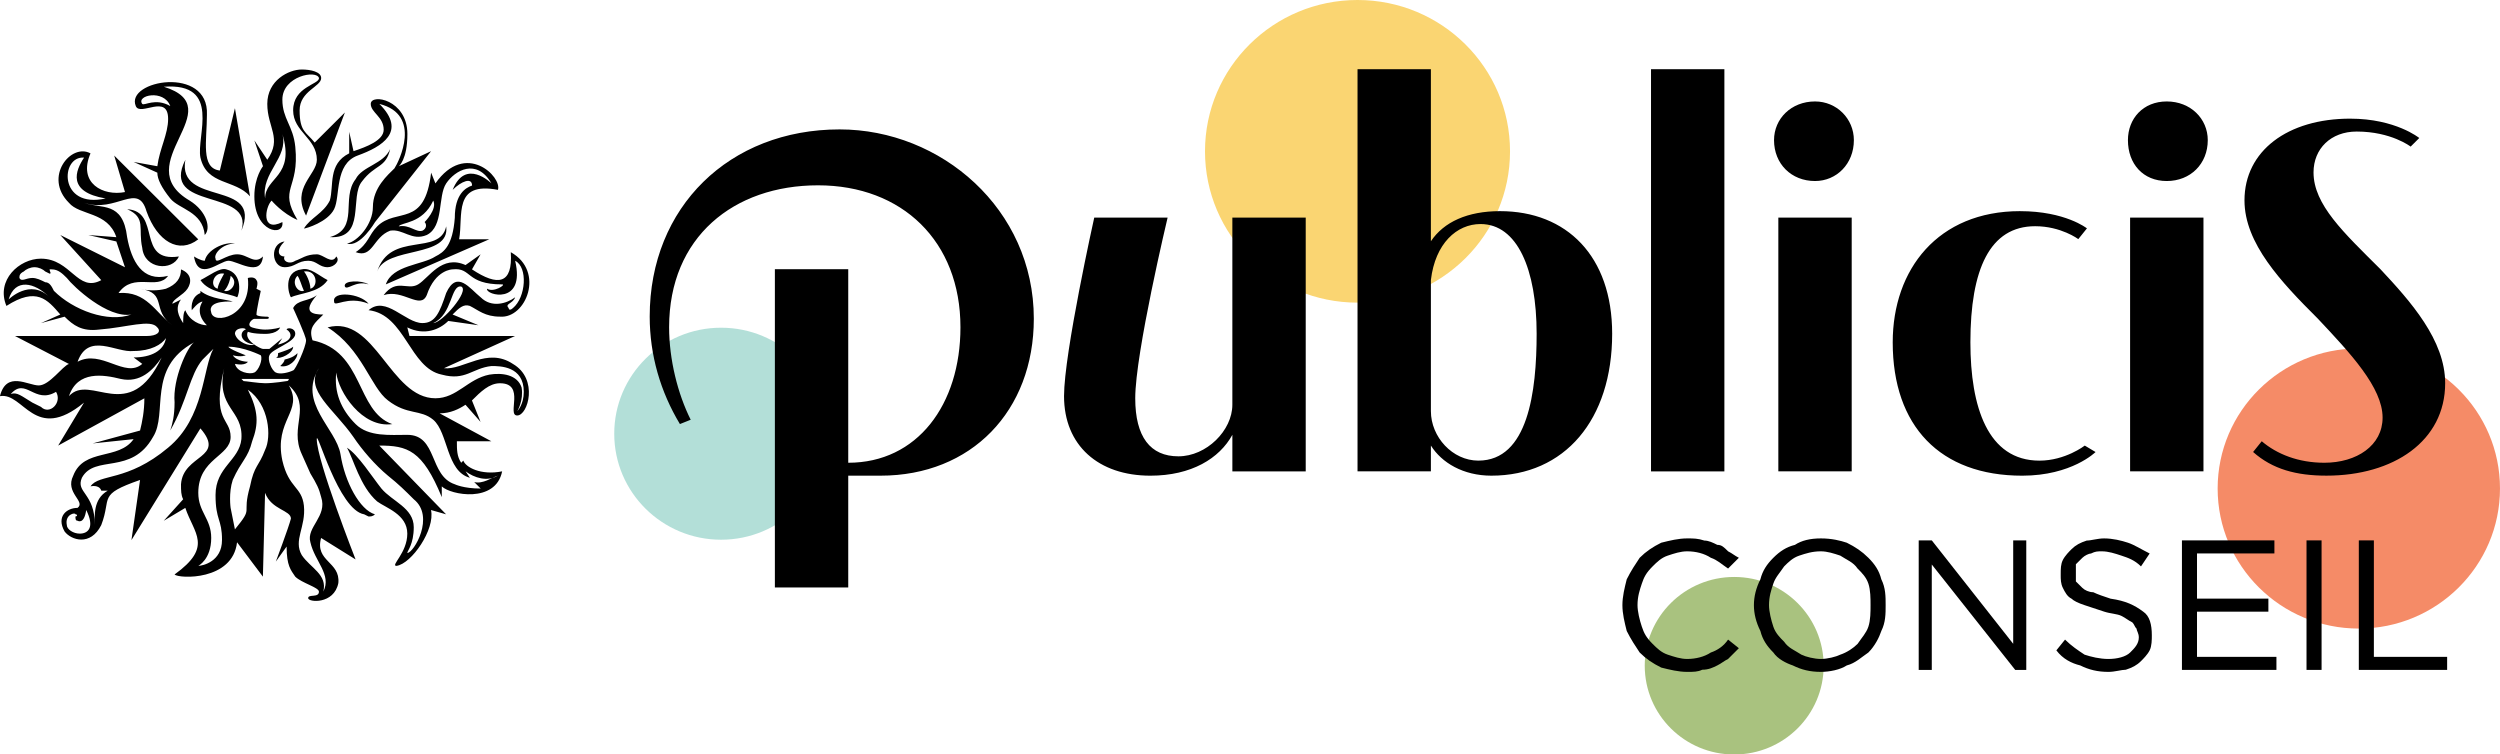 <?xml version="1.0" encoding="UTF-8"?>
<svg id="Layer_2" data-name="Layer 2" xmlns="http://www.w3.org/2000/svg" viewBox="0 0 1904.42 574.75">
  <defs>
    <style>
      .cls-1 {
        fill: #a9c27f;
      }

      .cls-1, .cls-2, .cls-3, .cls-4, .cls-5 {
        fill-rule: evenodd;
        stroke-width: 0px;
      }

      .cls-2 {
        fill: #b3dfd8;
      }

      .cls-3 {
        fill: #f58b67;
      }

      .cls-4 {
        fill: #fad572;
      }
    </style>
  </defs>
  <g id="LOGO">
    <g id="COULEUR">
      <path class="cls-3" d="M1689.33,372.13c0-58.93,48.15-106.7,107.54-106.7s107.54,47.77,107.54,106.7-48.15,106.7-107.54,106.7-107.54-47.77-107.54-106.7h0Z"/>
      <path class="cls-1" d="M1252.91,507.13c0-37.34,30.51-67.62,68.15-67.62s68.15,30.27,68.15,67.62-30.51,67.62-68.15,67.62-68.15-30.27-68.15-67.62h0Z"/>
      <path class="cls-2" d="M467.91,330.39c0-44.6,36.44-80.75,81.39-80.75s81.39,36.15,81.39,80.75-36.44,80.75-81.39,80.75-81.39-36.15-81.39-80.75h0Z"/>
      <path class="cls-4" d="M917.93,115.27c0-63.66,52.02-115.27,116.18-115.27s116.18,51.61,116.18,115.27-52.02,115.27-116.18,115.27-116.18-51.61-116.18-115.27h0Z"/>
      <path class="cls-5" d="M293.91,216.64c4.93-14.73,27.91-14.73,37.77-21.28,6.57-3.27,13.14-8.18,14.78-29.46,0-18,8.21-22.91,13.14-24.55,0-6.55-8.21-3.27-14.78,3.27,9.85-24.55,29.56-4.91,29.56-4.91-11.49-19.64-27.91-9.82-34.48,0-6.57,9.82-1.64,32.73-14.78,39.28-11.49,4.91-18.06-4.91-27.91-3.27-13.14,4.91-13.14,21.28-26.27,16.37,9.85-6.55,9.85-13.09,16.42-19.64,14.78-14.73,36.12,1.64,41.05-40.92l3.28,8.18c22.99-32.73,50.9-4.91,47.62,4.91-34.48-6.55-26.27,19.64-29.56,37.64h22.99l-78.81,34.37h0ZM339.89,172.45c3.28,24.55-45.98,14.73-52.54,34.37,9.85-31.1,47.62-11.46,52.54-34.37M366.16,372.13l-4.93-4.91c6.57,1.64,13.14-3.27,18.06-4.91-8.21,4.91-18.06,1.64-24.63-3.27l3.28,4.91c-18.06-4.91-16.42-34.37-27.91-44.19-9.85-8.18-19.7-3.27-34.48-14.73-13.14-9.82-19.7-39.28-45.98-55.65,36.12-9.82,47.62,54.01,82.1,54.01,16.42,0,24.63-14.73,41.05-18,9.85-1.64,21.35,0,24.63,9.82,1.64,9.82-3.28,18-3.28,18,0,0,4.93-4.91,4.93-14.73,0-19.64-18.06-19.64-24.63-19.64-14.78,1.64-19.7,11.46-37.77,6.55-24.63-4.91-27.91-45.83-55.83-49.1,13.14-11.46,27.91,9.82,41.05,9.82,9.85,0,13.14-8.18,18.06-22.91,8.21-18,18.06-3.27,26.27,3.27,8.21,8.18,19.7,4.91,26.27,0-1.64,4.91-8.21,4.91-4.93,8.18,0,1.64,1.64,1.64,3.28,0,9.85-8.18,11.49-31.1,1.64-36.01,8.21,34.37-22.99,26.19-21.35,21.28,4.93,3.27,14.78-3.27,11.49-3.27-27.91,0-22.99-13.09-37.77-11.46,0,0-13.14,0-19.7,19.64-4.93,11.46-18.06-4.91-32.84,0,9.85-13.09,18.06-3.27,26.27-8.18,8.21-4.91,18.06-22.91,36.12-14.73l11.49-8.18-6.57,11.46c19.7,13.09,31.2,11.46,29.56-13.09,26.27,14.73,11.49,50.74-8.21,49.1-11.49,0-16.42-4.91-22.99-8.18-4.93-1.64-8.21,1.64-13.14,6.55l19.7,8.18-22.99-3.27c-6.57,6.55-18.06,11.46-31.2,4.91l1.64,6.55h80.46l-54.19,24.55c14.78,1.64,32.84-16.37,52.54-3.27,19.7,11.46,11.49,39.28,3.28,39.28s6.57-24.55-13.14-24.55c-8.21,0-14.78,6.55-21.35,13.09l6.57,16.37-11.49-13.09c-4.93,3.27-11.49,6.55-19.7,6.55l39.41,21.28h-26.27c0,6.55,0,11.46,3.28,16.37l1.64-1.64c1.64,4.91,13.14,11.46,29.56,8.18-4.93,24.55-39.41,18-45.98,11.46v8.18c-14.78-36.01-26.27-39.28-47.62-39.28l50.9,52.37-11.49-3.27c3.28,14.73-14.78,40.92-26.27,42.55-4.93,0,8.21-9.82,8.21-24.55s-16.42-19.64-22.99-24.55c-13.14-11.46-18.06-32.73-22.99-40.92,8.21,4.91,19.7,22.91,26.27,31.1,8.21,9.82,24.63,14.73,24.63,29.46,0,13.09-4.93,18-4.93,19.64,4.93,0,21.35-27.82,4.93-40.92-6.57-6.55-11.49-11.46-19.7-18-9.85-8.18-19.7-19.64-26.27-29.46-14.78-21.28-37.77-36.01-26.27-52.37-16.42,26.19,13.14,45.83,16.42,65.47,3.28,21.28,14.78,42.55,26.27,45.83-1.64,1.64-3.28,1.64-4.93,1.64l-3.28-1.64c-19.7-3.27-36.12-65.47-36.12-57.28,0,16.37,29.56,91.65,29.56,91.65l-26.27-16.37c-4.93,18,14.78,18,13.14,34.37-3.28,16.37-22.99,14.73-22.99,11.46s8.21,0,8.21-4.91c0-3.27-13.14-6.55-18.06-11.46-3.28-4.91-6.57-8.18-6.57-22.91l-8.21,11.46s9.85-26.19,11.49-32.73c0-6.55-14.78-6.55-19.7-19.64l-1.64,63.83-19.7-26.19c-3.28,29.46-44.33,27.82-47.62,24.55,29.56-21.28,14.78-31.1,8.21-50.74l-16.42,9.82,14.78-16.37c-1.64-3.27-1.64-6.55-1.64-11.46,1.64-22.91,34.48-19.64,14.78-42.55l-52.54,85.11,6.57-45.83c-32.84,11.46-21.35,13.09-29.56,34.37-8.21,16.37-22.99,11.46-27.91,4.91-6.57-11.46,1.64-18,9.85-18,6.57-4.91-9.85-11.46-3.28-24.55,8.21-21.28,34.48-11.46,45.98-27.82l-31.2,3.27,36.12-9.82c1.64-6.55,3.28-14.73,3.28-24.55l-65.68,36.01,19.7-32.73c-37.77,31.1-45.98-8.18-64.04-4.91,4.93-19.64,21.35-8.18,29.56-8.18s18.06-14.73,22.99-16.37l-41.05-21.28h100.16c8.21,0,11.49-3.27,8.21-6.55-4.93-6.55-22.99,0-44.33,1.64-13.14,1.64-19.7-3.27-26.27-9.82l-18.06,4.91,14.78-6.55c-9.85-11.46-18.06-21.28-41.05-6.55-8.21-19.64,9.85-36.01,26.27-36.01,22.99,0,27.91,26.19,45.98,16.37l-31.2-34.37,49.26,24.55-6.57-19.64-21.35-4.91,21.35,1.64c-6.57-19.64-27.91-16.37-36.12-26.19-19.7-19.64,1.64-45.83,16.42-37.64-9.85,22.91,9.85,32.73,26.27,29.46l-8.21-27.82,64.04,63.83c-14.78,11.46-31.2,1.64-39.41-21.28-6.57-22.91-22.99,1.64-47.62-6.55,13.14,4.91,29.56-1.64,32.84,26.19,3.28,18,11.49,34.37,31.2,29.46-8.21,11.46-26.27-3.27-37.77,13.09,21.35-1.64,27.91,14.73,41.05,24.55-16.42-11.46-3.28-24.55-24.63-27.82,6.57,1.64,13.14,1.64,19.7,0,8.21-3.27,11.49-8.18,11.49-14.73,8.21,3.27,8.21,9.82,4.93,14.73-3.28,4.91-11.49,8.18-11.49,11.46l6.57-3.27c-4.93,6.55-1.64,13.09,1.64,18,0-3.27,0-8.18,1.64-9.82,3.28,8.18,11.49,11.46,16.42,11.46-9.85-9.82-3.28-18-3.28-18-3.28,0-8.21,6.55-8.21,6.55,0,0-1.64-9.82,6.57-13.09v-1.64c8.21,6.55,21.35,6.55,24.63,8.18,0,0-19.7-1.64-16.42,8.18,1.64,9.82,31.2,3.27,27.91-26.19,0,0,4.93-1.64,6.57,1.64,1.64,1.64,0,6.55,0,6.55l3.28,1.64s-3.28,14.73-3.28,18c0,1.64,8.21,1.64,8.21,1.64,1.64,0,1.64,1.64,0,1.64h-9.85c-1.64,0-6.57,4.91-1.64,6.55,0,0,4.93,1.64,9.85,1.64,6.57,0,11.49-1.64,11.49-1.64,0,0-1.64,4.91-11.49,4.91s-13.14-1.64-13.14-1.64c-3.28,6.55,9.85,13.09,11.49,13.09h4.93l9.85-8.18-3.28,4.91c13.14-3.27,9.85-9.82,6.57-11.46,0-1.64,6.57-1.64,6.57,3.27,0,6.55-18.06,11.46-19.7,16.37-1.64,3.27,1.64,11.46,4.93,13.09s9.85,0,13.14-1.64c1.64,0,9.85-18,9.85-22.91,0-3.27-9.85-24.55-9.85-24.55,3.28-6.55,11.49-4.91,18.06-9.82-11.49,13.09-3.28,14.73,4.93,14.73-6.57,6.55-11.49,9.82-8.21,19.64,39.41,8.18,32.84,54.01,60.75,63.83-22.99,3.27-41.05-24.55-42.69-39.28-1.64,14.73,3.28,27.82,14.78,39.28,9.85,9.82,26.27,8.18,39.41,8.18,22.99,0,16.42,31.1,36.12,37.64,0,0,6.57,3.27,19.7,3.27M215.1,169.18c-16.42,8.18-13.14-11.46-8.21-16.37,0,0,8.21,9.82,19.7,14.73-14.78-24.55,1.64-22.91-1.64-55.65-1.64-16.37-9.85-21.28-9.85-36.01,0-18,26.27-22.91,27.91-16.37,0,4.91-19.7,6.55-19.7,24.55,0,16.37,18.06,21.28,18.06,37.64,0,11.46-19.7,21.28-8.21,42.55l29.56-78.56-22.99,22.91c-6.57-8.18-11.49-8.18-11.49-24.55,0-14.73,16.42-18,16.42-24.55,0-4.91-8.21-6.55-14.78-6.55-9.85,0-26.27,8.18-26.27,26.19s11.49,26.19,0,42.55l-9.85-14.73,6.57,19.64s-6.57,8.18-6.57,22.91c0,27.82,22.99,31.1,21.35,19.64M215.1,102.08c9.85,32.73-13.14,32.73-13.14,49.1-3.28-19.64,18.06-31.1,13.14-49.1M262.72,218.28c1.64,3.27,8.21-4.91,18.06-1.64-4.93-3.27-19.7-3.27-18.06,1.64M251.22,152.81c-4.93,9.82-14.78,13.09-19.7,21.28,1.64,0,18.06-4.91,22.99-14.73,4.93-9.82,0-34.37,18.06-40.92,18.06-6.55,37.77-18,16.42-39.28,32.84,8.18,14.78,44.19,11.49,49.1-4.93,4.91-16.42,14.73-16.42,29.46,0,13.09-11.49,26.19-19.7,27.82,9.85,3.27,21.35-16.37,21.35-16.37l42.69-54.01-24.63,11.46s6.57-4.91,6.57-24.55c0-26.19-27.91-31.1-27.91-22.91,0,6.55,9.85,9.82,9.85,19.64,0,8.18-13.14,13.09-22.99,16.37l-3.28-14.73v16.37c-16.42,8.18-11.49,24.55-14.78,36.01M275.85,138.08c9.85-13.09,18.06-9.82,21.35-24.55-4.93,11.46-21.35,13.09-26.27,22.91-11.49,14.73,3.28,37.64-19.7,44.19,27.91,1.64,14.78-31.1,24.63-42.55M303.76,172.45c8.21-1.64,13.14,4.91,18.06,3.27,3.28-1.64,3.28-4.91,1.64-6.55,0,0,9.85-9.82,6.57-16.37-8.21,18-24.63,16.37-26.27,19.64M254.51,229.74c0,4.91,9.85-4.91,26.27,1.64-6.57-8.18-27.91-9.82-26.27-1.64M136.28,195.37c-32.84,4.91-13.14-34.37-39.41-36.01,14.78,6.55,8.21,14.73,11.49,29.46,1.64,16.37,22.99,18,27.91,6.55M223.31,264.11c-1.64,1.64-6.57,3.27-11.49,4.91,0,1.64,0,3.27-1.64,3.27,3.28,1.64,13.14-3.27,13.14-8.18M330.04,246.11c6.57,0,27.91-24.55,21.35-27.82-8.21-1.64-6.57,21.28-21.35,27.82M80.46,151.18c-29.56-4.91-22.99-21.28-16.42-31.1-18.06-1.64-19.7,39.28,16.42,31.1M6.57,228.1s16.42-16.37,31.2-1.64c-11.49-11.46-26.27-14.73-31.2,1.64M100.16,239.56c-18.06,3.27-44.33-21.28-49.26-27.82-3.28-3.27-6.57-6.55-11.49-6.55h-1.64c0,1.64,1.64,3.27,0,3.27l-3.28-1.64c-1.64-1.64-4.93-3.27-8.21-3.27s-6.57,1.64-8.21,3.27c-3.28,1.64-3.28,3.27-3.28,4.91,1.64,3.27,4.93,0,9.85,0,3.28,0,6.57,1.64,9.85,3.27,3.28,0,4.93,3.27,6.57,6.55,14.78,14.73,41.05,24.55,59.11,18M101.8,272.29c13.14,0,22.99-4.91,24.63-14.73-3.28,4.91-11.49,9.82-24.63,9.82-13.14,1.64-34.48-14.73-42.69,8.18,18.06-9.82,36.12,13.09,49.26,1.64M31.2,309.94c6.57,6.55,16.42-3.27,11.49-11.46-16.42,9.82-22.99-11.46-34.48,1.64,4.93-1.64,8.21,1.64,16.42,6.55l6.57,3.27h0ZM123.15,272.29c-6.57,9.82-16.42,19.64-31.2,16.37-13.14-3.27-32.84-6.55-39.41,13.09,16.42-18,45.98,22.91,70.6-29.46M65.68,388.5c-1.64,11.46-6.57,8.18-6.57,8.18-1.64,0-1.64-1.64-1.64-3.27,1.64,0,1.64-1.64,0-1.64,0-1.64-8.21,0-6.57,8.18,0,3.27,4.93,6.55,9.85,6.55,6.57,0,11.49-4.91,4.93-18M133,306.66c-1.64-18,9.85-42.55,14.78-45.83-36.12,19.64-19.7,54.01-31.2,72.01-16.42,29.46-44.33,13.09-54.19,31.1-4.93,11.46,9.85,11.46,9.85,36.01,0-6.55-1.64-19.64,9.85-26.19h-4.93c-1.64-4.91-8.21-3.27-8.21-3.27,6.57-9.82,27.91-3.27,59.11-29.46,27.91-22.91,26.27-60.56,34.48-75.29l-8.21,8.18c-9.85,11.46-11.49,31.1-24.63,54.01,1.64-4.91,3.28-11.46,3.28-21.28M185.54,288.66h-1.64l1.64,1.64c1.64,0,11.49,1.64,16.42,1.64,6.57,0,16.42-1.64,16.42-1.64,1.64,0,1.64-1.64,1.64-1.64h-34.48M178.97,254.29c1.64,6.55,11.49,9.82,14.78,8.18-11.49-1.64-11.49-9.82-6.57-11.46,0-1.64-8.21-1.64-8.21,3.27M174.05,264.11c0,1.64,13.14,6.55,13.14,6.55,0,0-3.28,1.64-9.85,0,3.28,4.91,11.49,4.91,11.49,4.91,0,0-1.64,3.27-9.85,1.64,1.64,6.55,11.49,8.18,14.78,6.55,3.28-1.64,6.57-9.82,4.93-13.09,0,0-13.14-6.55-24.63-6.55M169.12,411.41c0-16.37-4.93-14.73-4.93-34.37,0-21.28,18.06-26.19,19.7-42.55,1.64-22.91-19.7-22.91-13.14-54.01-9.85,40.92,4.93,37.64,4.93,52.37s-24.63,16.37-24.63,42.55c0,14.73,9.85,19.64,9.85,34.37,0,16.37-9.85,21.28-9.85,21.28,3.28,0,18.06-3.27,18.06-19.64M178.97,403.23c14.78-18,4.93-9.82,11.49-32.73,3.28-16.37,6.57-14.73,11.49-27.82,4.93-9.82,3.28-34.37-13.14-45.83,8.21,16.37,8.21,26.19,3.28,39.28-3.28,13.09-8.21,14.73-14.78,29.46-3.28,9.82-1.64,21.28-1.64,21.28l3.28,16.37h0ZM220.02,293.57c11.49,19.64-11.49,26.19-4.93,57.28,4.93,21.28,14.78,19.64,16.42,34.37,1.64,16.37-8.21,26.19-1.64,37.64,6.57,9.82,19.7,14.73,16.42,27.82,6.57-13.09-6.57-22.91-9.85-37.64-3.28-11.46,13.14-19.64,8.21-34.37-1.64-6.55-3.28-9.82-8.21-18l-6.57-14.73c-9.85-21.28,8.21-36.01-9.85-52.37M226.59,269.02c-1.64,1.64-3.28,3.27-9.85,4.91,0,1.64-1.64,3.27-3.28,4.91,6.57,1.64,13.14-4.91,13.14-9.82M216.74,203.55c8.21,0,9.85-4.91,18.06-4.91,6.57,0,8.21,4.91,14.78,4.91,4.93,0,9.85-4.91,6.57-8.18-3.28,6.55-9.85-1.64-14.78-1.64-8.21,0-11.49,3.27-16.42,4.91-4.93,3.27-9.85,0-8.21-3.27-4.93,0-6.57-4.91,0-11.46-11.49,1.64-9.85,19.64,0,19.64M180.62,193.73c-8.21,0-16.42,8.18-16.42,3.27-1.64-3.27,4.93-11.46,14.78-11.46-8.21-1.64-21.35,4.91-22.99,13.09-3.28,0-8.21-3.27-8.21-3.27,3.28,19.64,19.7,3.27,26.27,3.27s24.63,13.09,26.27-3.27c-6.57,6.55-11.49-1.64-19.7-1.64M119.86,126.63c1.64-13.09,8.21-24.55,8.21-36.01,0-19.64-21.35-1.64-24.63-9.82-8.21-19.64,55.83-31.1,54.19,6.55,0,19.64-4.93,40.92,9.85,42.55l11.49-47.46,11.49,67.1c-11.49-13.09-32.84-8.18-37.77-29.46-3.28-16.37,16.42-57.28-27.91-54.01,52.54,16.37-27.91,58.92,19.7,86.74,13.14,8.18,16.42,21.28,11.49,26.19-1.64-18-19.7-19.64-26.27-27.82-6.57-8.18-9.85-14.73-9.85-19.64l-18.06-8.18,18.06,3.27h0ZM129.72,80.8c-4.93-13.09-26.27-8.18-21.35-1.64,1.64,1.64,9.85-4.91,21.35,1.64M141.21,121.72c-19.7,39.28,52.54,21.28,42.69,54.01,16.42-39.28-49.26-18-42.69-54.01M180.62,226.47c-6.57-3.27-21.35-3.27-27.91-13.09,6.57-3.27,14.78-9.82,19.7-8.18,13.14,3.27,9.85,19.64,8.21,21.28M170.76,208.46c-8.21-1.64-11.49,9.82-4.93,11.46,0-3.27,4.93-11.46,4.93-11.46M175.69,210.1c0,1.64-1.64,8.18-4.93,11.46,4.93,1.64,11.49-6.55,4.93-11.46M229.88,205.19c6.57-1.64,13.14,4.91,19.7,8.18-6.57,9.82-21.35,9.82-27.91,13.09-1.64-1.64-6.57-19.64,8.21-21.28M236.44,219.92c6.57-1.64,4.93-14.73-4.93-13.09,1.64,1.64,4.93,8.18,4.93,13.09M231.52,221.55c-1.64-3.27-3.28-9.82-4.93-11.46-4.93,4.91,0,13.09,4.93,11.46"/>
      <g>
        <path class="cls-5" d="M1790.32,90.39c34.52,0,52.61,14.74,52.61,14.74l-6.58,6.55s-14.8-11.47-41.1-11.47c-19.73,0-32.88,13.11-32.88,31.13,0,24.57,23.01,45.87,50.96,73.72,23.01,24.57,49.32,54.06,49.32,86.83,0,44.23-39.45,70.45-90.42,70.45-23.01,0-41.1-4.91-55.89-18.02l6.58-8.19c11.51,9.83,27.95,16.38,47.67,16.38,24.66,0,44.39-13.11,44.39-34.4,0-22.94-24.66-49.15-49.32-75.36-27.95-27.85-55.89-57.34-55.89-90.11,0-37.68,32.88-62.26,80.55-62.26M1538.8,160.84c-62.47,0-96.99,44.23-96.99,99.94,0,63.89,36.17,101.58,98.63,101.58,37.81,0,55.89-18.02,55.89-18.02l-8.22-4.91s-14.8,11.47-34.52,11.47c-39.45,0-52.61-40.96-52.61-90.11,0-55.7,14.8-88.47,49.32-88.47,19.73,0,32.88,9.83,32.88,9.83l6.58-8.19s-16.44-13.11-50.96-13.11M670.81,362.35c69.04,0,116.72-49.15,116.72-119.6,0-83.55-70.69-144.17-147.95-144.17-83.84,0-144.66,58.98-144.66,142.53,0,29.49,8.22,57.34,23.01,81.92l8.22-3.28c-9.86-19.66-16.44-45.87-16.44-70.45,0-68.81,49.32-108.13,113.43-108.13s108.5,42.6,108.5,108.13c0,58.98-32.88,103.21-85.48,103.21v-147.45h-55.89v242.47h55.89v-85.19h24.66M938.77,359.08h55.89v-193.32h-55.89v142.53c0,19.66-19.73,39.32-41.1,39.32s-32.88-14.74-32.88-44.23c0-34.4,24.66-137.62,24.66-137.62h-55.89s-23.01,103.21-23.01,135.98c0,37.68,26.3,60.62,65.76,60.62,31.23,0,52.61-13.11,62.47-31.13v27.85h0ZM1257.69,359.08h55.89V52.71h-55.89v306.37h0ZM1136.04,362.35c-21.37,0-37.81-9.83-46.03-22.94v19.66h-55.89V52.71h55.89v131.07c9.86-14.74,27.95-22.94,52.61-22.94,50.96,0,85.48,34.4,85.48,93.38,0,65.53-36.17,108.13-92.06,108.13M1126.17,350.88c37.81,0,44.39-52.43,44.39-96.66,0-49.15-14.8-83.55-42.74-83.55-18.08,0-34.52,14.74-37.81,42.6v99.94c0,19.66,16.44,37.68,36.17,37.68M1354.68,165.75h55.89v193.32h-55.89v-193.32h0ZM1382.63,77.28c16.44,0,29.59,13.11,29.59,29.49,0,18.02-13.15,31.13-29.59,31.13-18.08,0-31.23-13.11-31.23-31.13,0-16.38,13.15-29.49,31.23-29.49M1622.64,165.75h55.89v193.32h-55.89v-193.32h0ZM1650.58,77.28c18.08,0,31.23,13.11,31.23,29.49,0,18.02-13.15,31.13-31.23,31.13s-29.59-13.11-29.59-31.13c0-16.38,11.51-29.49,29.59-29.49"/>
        <g>
          <path class="cls-5" d="M1316.4,501.98c-3.29,1.64-4.93,3.28-8.21,4.92-3.29,1.64-6.57,3.28-11.5,3.28-3.29,1.64-6.57,1.64-11.5,1.64-6.57,0-13.14-1.64-19.71-3.28-6.57-3.28-11.5-6.56-16.43-11.48-3.29-4.92-6.57-9.84-9.86-16.4-1.64-6.56-3.29-13.12-3.29-19.68s1.64-13.12,3.29-19.68c3.29-6.56,6.57-11.48,9.86-16.4,4.93-4.92,9.86-8.2,16.43-11.48,6.57-1.64,13.14-3.28,19.71-3.28,4.93,0,8.21,0,13.14,1.64,3.29,0,6.57,1.64,9.86,3.28,3.29,0,4.93,1.64,8.21,4.92,3.29,1.64,4.93,3.28,8.21,4.92l-8.21,8.2c-4.93-3.28-8.21-6.56-13.14-8.2-4.93-3.28-11.5-4.92-18.07-4.92-4.93,0-9.86,1.64-14.78,3.28-4.93,1.64-8.21,4.92-11.5,8.2-4.93,4.92-6.57,8.2-8.21,13.12s-3.29,9.84-3.29,16.4c0,4.92,1.64,11.48,3.29,16.4,1.64,4.92,3.29,8.2,8.21,13.12,3.29,3.28,6.57,6.56,11.5,8.2,4.93,1.64,9.86,3.28,14.78,3.28,6.57,0,13.14-1.64,18.07-4.92,4.93-1.64,9.86-4.92,13.14-9.84l8.21,6.56c-3.29,3.28-4.93,4.92-8.21,8.2h0Z"/>
          <path class="cls-5" d="M1433.14,480.66c-1.65,4.92-4.94,11.48-9.87,16.4-4.94,3.28-9.87,8.2-16.45,9.84-4.94,3.28-13.16,4.92-19.74,4.92-8.23,0-14.81-1.64-21.39-4.92-4.94-1.64-11.52-4.92-14.81-9.84-4.94-4.92-8.23-9.84-9.87-16.4-3.29-6.56-4.94-13.12-4.94-19.68s1.65-13.12,4.94-19.68c1.65-6.56,4.94-11.48,9.87-16.4,4.94-4.92,9.87-8.2,16.45-9.84,4.94-3.28,11.52-4.92,19.74-4.92s14.81,1.64,19.74,3.28c6.58,3.28,11.52,6.56,16.45,11.48,4.94,4.92,8.23,9.84,9.87,16.4,3.29,6.56,3.29,13.12,3.29,19.68s0,13.12-3.29,19.68h0ZM1423.27,444.58c-1.65-4.92-4.94-8.2-8.23-11.48-3.29-4.92-8.23-6.56-13.16-9.84-4.94-1.64-9.87-3.28-14.81-3.28-6.58,0-11.52,1.64-16.45,3.28-4.94,1.64-8.23,4.92-11.52,8.2-3.29,4.92-6.58,8.2-8.23,13.12-1.65,4.92-3.29,9.84-3.29,16.4,0,4.92,1.65,11.48,3.29,16.4,1.65,4.92,4.94,8.2,8.23,11.48,3.29,4.92,8.23,6.56,13.16,9.84,3.29,1.64,9.87,3.28,14.81,3.28s11.52-1.64,14.81-3.28c4.94-1.64,9.87-4.92,13.16-8.2,3.29-4.92,6.58-8.2,8.23-13.12,1.65-4.92,1.65-11.48,1.65-16.4s0-11.48-1.65-16.4h0Z"/>
          <polygon class="cls-5" points="1533.59 411.65 1543.55 411.65 1543.55 510.31 1535.12 510.31 1471.57 430.01 1471.57 510.31 1461.61 510.31 1461.61 411.65 1471.57 411.65 1533.59 490.43 1533.59 411.65 1533.59 411.65 1533.59 411.65"/>
          <path class="cls-5" d="M1581.35,442.94c1.65,1.64,3.31,3.28,4.96,4.92,1.65,1.64,4.96,3.28,8.26,3.28,3.31,1.64,8.26,3.28,13.22,4.92,11.57,1.64,18.18,4.92,24.79,9.84,4.96,3.28,6.61,9.84,6.61,18.04,0,3.28,0,8.2-1.65,11.48-1.65,3.28-4.96,6.56-6.61,8.2-3.31,3.28-6.61,4.92-11.57,6.56-3.31,0-8.26,1.64-13.22,1.64-8.26,0-14.88-1.64-21.49-4.92-6.61-1.64-13.22-4.92-18.18-11.48l6.61-8.2c4.96,4.92,9.92,8.2,14.88,11.48,4.96,1.64,11.57,3.28,18.18,3.28s13.22-1.64,16.53-4.92c3.31-3.28,6.61-6.56,6.61-11.48,0-3.28-1.65-4.92-1.65-6.56-1.65-1.64-1.65-3.28-3.31-4.92-3.31-1.64-4.96-3.28-8.26-4.92-3.31-1.64-8.26-1.64-13.22-3.28-4.96-1.64-9.92-3.28-14.88-4.92-4.96-1.64-8.26-3.28-9.92-4.92-3.31-1.64-4.96-4.92-6.61-8.2-1.65-3.28-1.65-6.56-1.65-9.84,0-4.92,0-8.2,1.65-11.48,1.65-3.28,4.96-6.56,6.61-8.2,3.31-3.28,6.61-4.92,11.57-6.56,3.31,0,8.26-1.64,13.22-1.64,6.61,0,13.22,1.64,18.18,3.28,4.96,1.64,9.92,4.92,16.53,8.2l-6.61,9.84c-4.96-4.92-9.92-6.56-14.88-8.2-4.96-1.64-9.92-3.28-14.88-3.28-3.31,0-4.96,0-8.26,1.64-1.65,0-4.96,1.64-6.61,3.28-1.65,1.64-3.31,3.28-4.96,4.92v13.12h0Z"/>
          <polygon class="cls-5" points="1732.57 421.59 1673.61 421.59 1673.61 456.01 1727.98 456.01 1727.98 465.95 1673.61 465.95 1673.61 500.37 1734.11 500.37 1734.11 510.31 1662.13 510.31 1662.13 411.65 1732.57 411.65 1732.57 421.59 1732.57 421.59 1732.57 421.59"/>
          <polygon class="cls-5" points="1757.03 411.65 1768.5 411.65 1768.5 510.31 1757.03 510.31 1757.03 411.65 1757.03 411.65"/>
          <polygon class="cls-5" points="1796.87 411.65 1808.34 411.65 1808.34 500.37 1864.15 500.37 1864.15 510.31 1796.87 510.31 1796.87 411.65 1796.87 411.65 1796.87 411.65"/>
        </g>
      </g>
    </g>
  </g>
</svg>